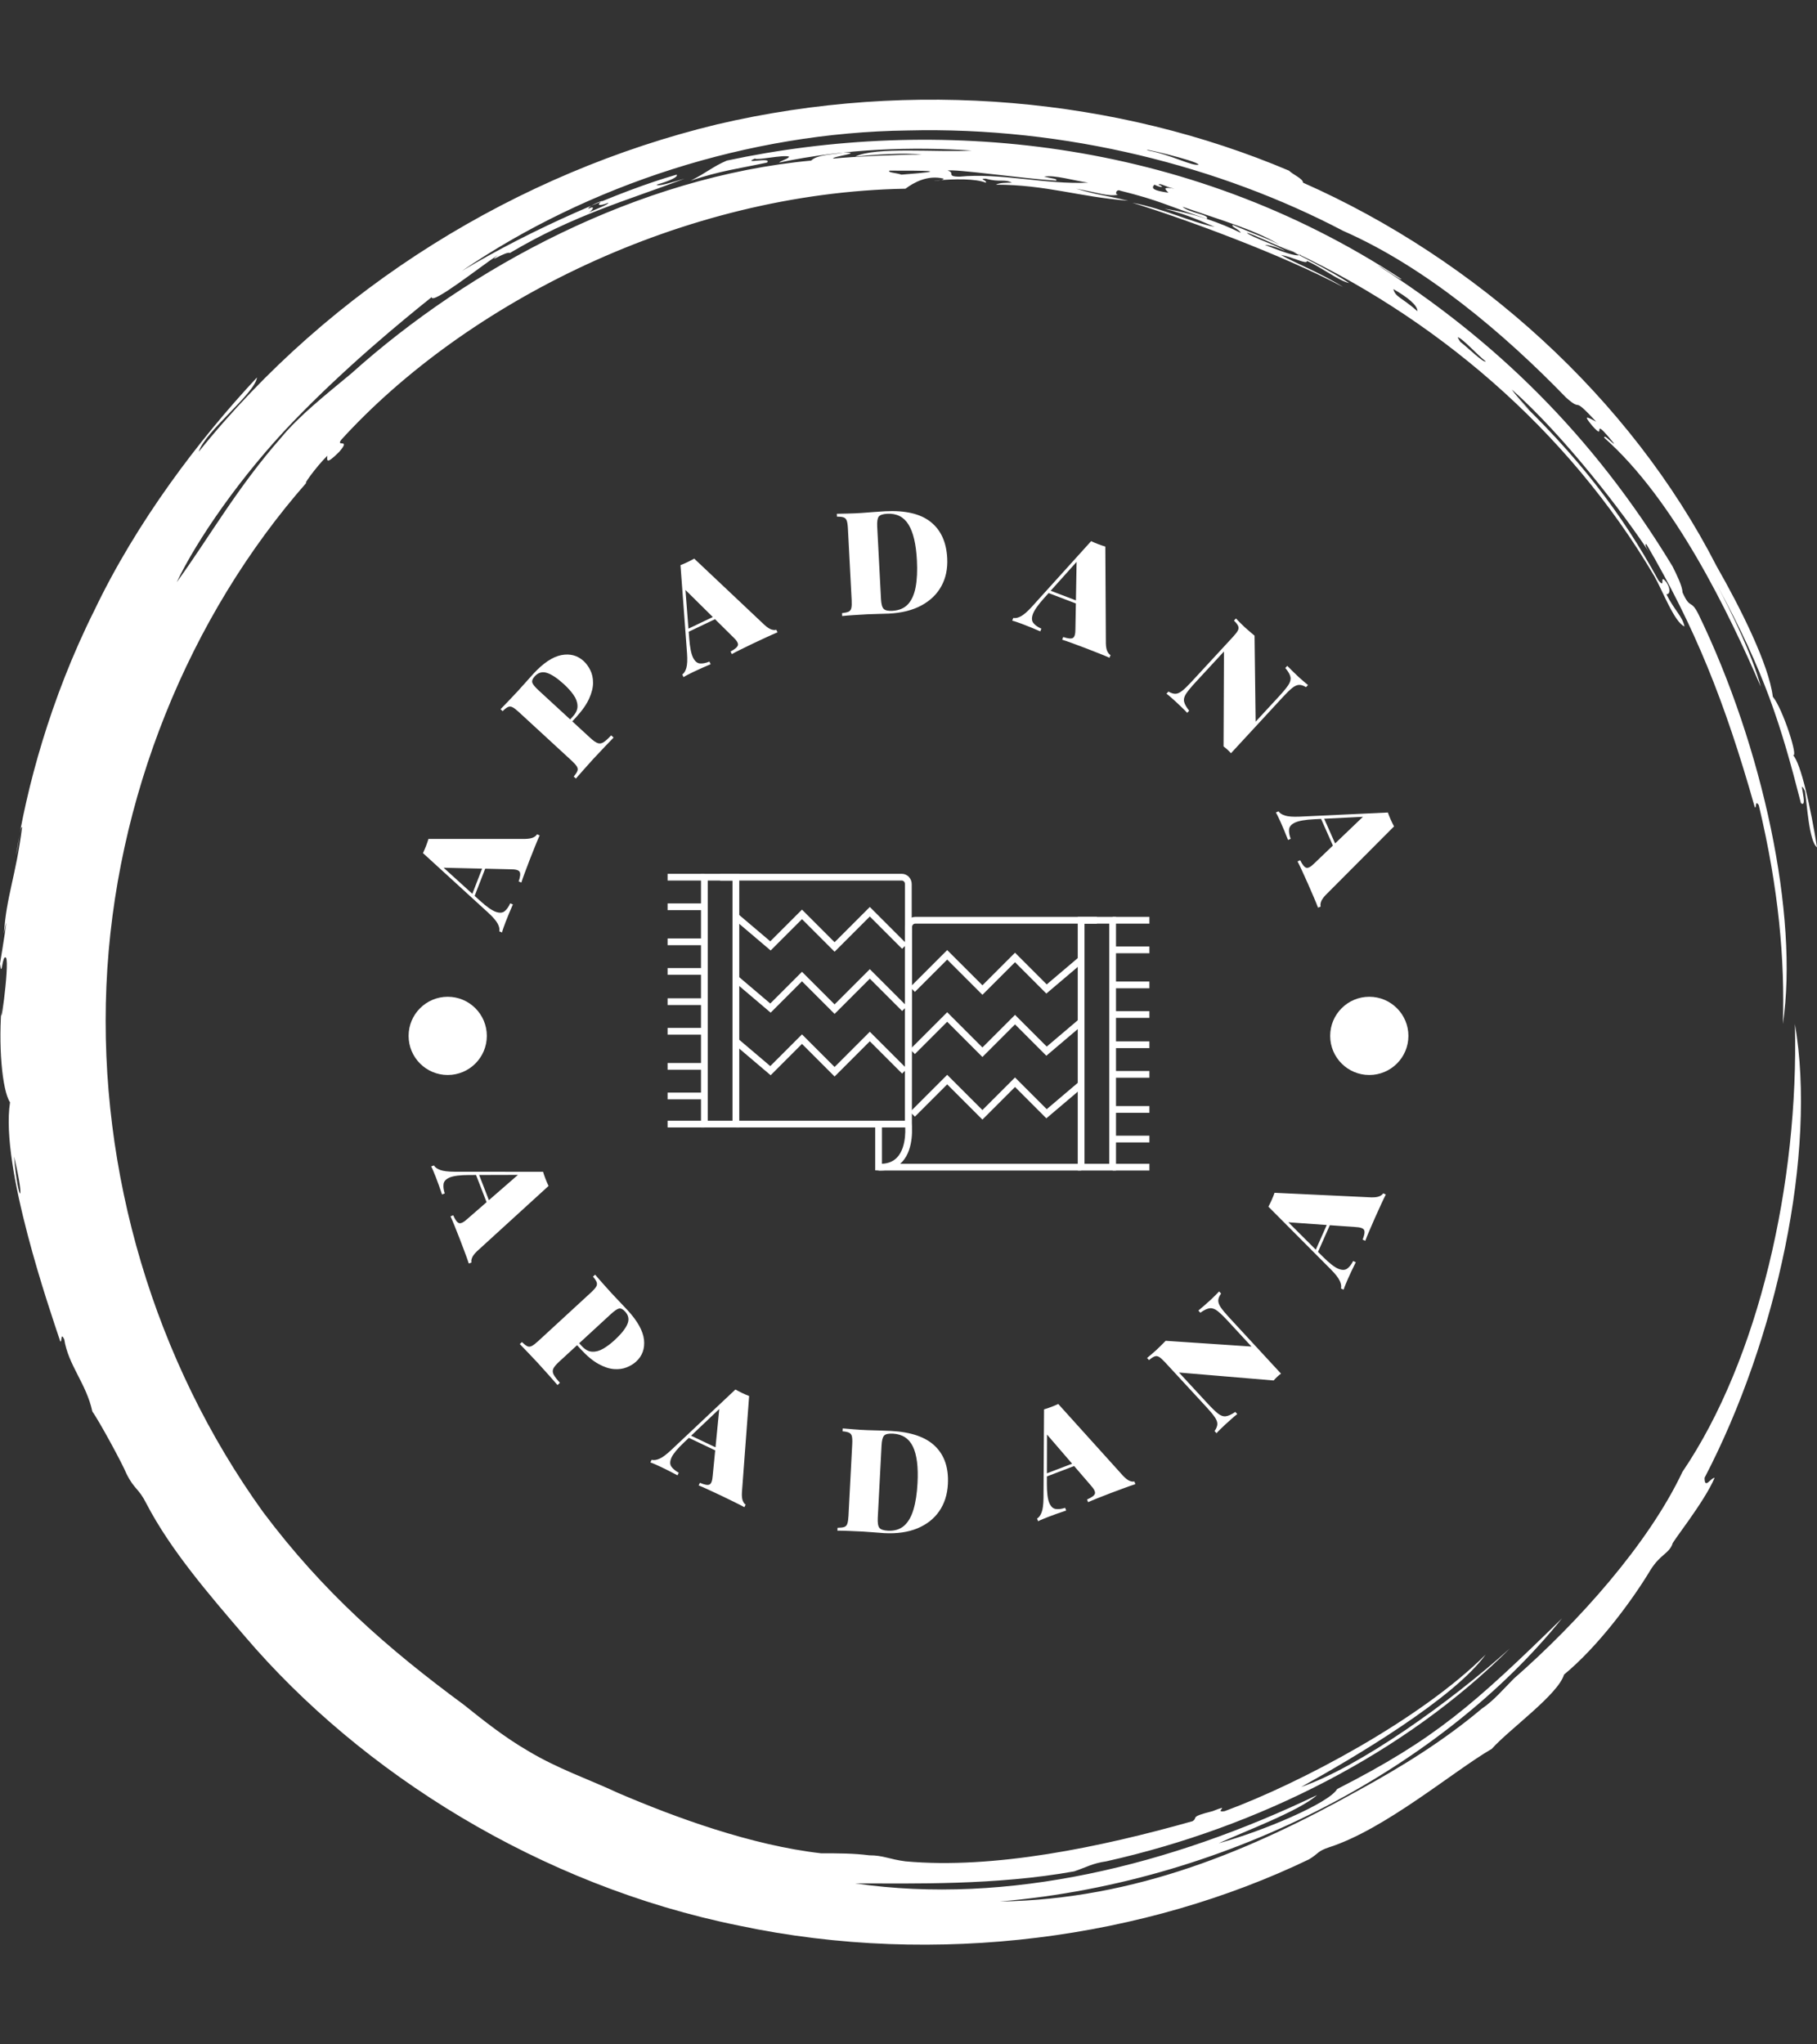 <svg xmlns="http://www.w3.org/2000/svg" version="1.1" xmlns:xlink="http://www.w3.org/1999/xlink" xmlns:svgjs="http://svgjs.dev/svgjs" width="2000" height="2250" viewBox="0 0 2000 2250"><rect x="0" y="0" width="2000" height="2250" fill="#333333" stroke="none"/><g transform="matrix(1,0,0,1,0,0)"><svg viewBox="0 0 320 360" data-background-color="#ffffff" preserveAspectRatio="xMidYMid meet" height="2250" width="2000" xmlns="http://www.w3.org/2000/svg" xmlns:xlink="http://www.w3.org/1999/xlink"><g id="tight-bounds" transform="matrix(1,0,0,1,0,0)"><svg viewBox="0 0 320 360" height="360" width="320"><g><svg></svg></g><g><svg viewBox="0 0 320 360" height="360" width="320"><g><path xmlns="http://www.w3.org/2000/svg" d="M219.58 41.008c0.707 0 6.365 2.829 9.547 3.89-1.061 0.354-3.536-0.707-6.365-1.768 0.707 0 2.122 0.354 3.536 1.06-0.707-0.707-6.011-2.475-6.718-3.182M166.895 30.047c1.061-0.354 13.436 1.414 19.094 1.768 0.354-0.354-0.707-0.354-2.122-0.707 1.768-0.354 5.304 0.707 7.779 1.06-7.425 0.354-15.558-1.768-22.629-1.06-2.475 0-0.707-0.707-2.122-1.061M156.641 30.047c6.365 0 11.315 0 2.121 0.707-1.061-0.354-2.475-0.354-2.121-0.707M256.707 59.395c0.707 0 3.536 3.182 4.95 4.243-0.354 0.354-3.182-2.475-4.596-3.536 0.354 0.354 0 0-0.354-0.707M249.635 54.798c-2.829-2.475-3.889-2.475-4.243-3.889 2.475 1.414 4.243 2.829 4.243 3.889M204.022 32.522c0.354-0.354 1.061 0.354 2.829 0.707-2.122-0.354-1.768 0-1.061 0.707-2.475-0.354-3.182-0.707-2.475-1.414 1.414 0.707 1.768 0.354 0.707 0M103.602 36.765c0-0.354 1.414-1.061 2.475-1.414-1.061 0.707-0.707 1.061 1.061 0.353 0 0.354-2.122 1.061-3.536 1.768 0.707-0.354 1.414-1.414 0-0.707M211.094 28.986c-1.061 0.354-4.95-1.768-8.84-2.475-2.122-0.707 8.486 1.768 8.84 2.475M2.475 203.66c2.122 8.84 0.707 8.486 0 0M2.829 150.621c0.354-1.414 0.707-5.304 1.06-4.95-1.061 8.486-2.829 12.376-3.182 18.74 1.061-5.657-0.354 3.182-0.707 5.304 0.354 2.829 0.354-1.768 1.061-1.06 0.707 1.061-1.414 15.912-0.707 7.779-0.707 7.425 0 15.558 1.414 17.679-1.768 11.315 7.072 36.773 8.84 42.077 0.354 0.354 0-1.768 0.707-0.353 0.707 4.597 3.889 7.779 4.95 12.729 1.061 1.414 5.304 9.193 6.011 10.962 1.414 2.829 2.122 2.475 3.536 5.303 4.243 8.133 10.961 15.912 17.326 23.337 20.508 24.044 51.978 43.845 86.984 50.918 35.006 7.425 71.779 2.122 100.419-11.669 1.768-1.061 1.414-1.414 3.536-2.122 9.901-3.182 21.923-13.436 28.641-17.326 3.182-3.536 11.669-9.547 12.73-13.082 6.011-4.95 12.022-13.083 15.204-18.387 1.768-2.829 3.182-2.829 3.889-4.597-0.354 0 5.657-7.425 7.426-11.668-0.707 0-1.768 2.122-1.768 0 12.729-24.398 19.801-57.282 15.911-79.912 0.707 27.934-6.365 59.05-19.801 78.851-6.011 12.729-18.387 26.519-29.701 36.42-1.768 1.768-3.536 3.889-5.658 5.304-6.718 5.657-14.144 10.254-21.922 14.497-18.387 10.254-38.895 19.094-62.94 19.447 41.37-3.536 78.497-24.398 99.006-49.856-15.558 15.204-22.276 21.215-39.602 30.055-1.414 2.475-13.083 7.425-20.862 9.547 4.597-2.122 14.144-5.657 17.326-8.486-25.812 12.376-54.453 19.448-81.326 15.558 10.254 0 24.751 0.354 38.541-2.121 2.122-0.707 3.182-1.414 5.658-1.768 26.873-6.011 52.685-19.094 71.072-37.481-10.608 9.547-26.519 20.862-36.774 24.398 9.547-5.304 26.873-15.558 32.53-23.337-11.315 11.315-32.53 22.63-45.966 27.58-2.122 0.354 1.414-1.414-2.122 0-4.243 1.061-2.475 1.061-3.536 1.768-16.265 4.597-35.006 8.486-50.563 7.072-2.829-0.354-3.889-1.061-6.365-1.061-2.829-0.354-5.304-0.354-8.486-0.354-12.376-1.414-25.812-6.365-35.713-10.607-5.304-2.475-10.608-4.243-15.912-7.426-4.243-2.475-7.779-5.304-11.314-8.132-13.436-9.901-24.751-19.801-35.36-33.945-19.094-26.519-28.994-59.757-27.58-92.641 1.414-32.884 14.497-65.061 35.359-88.752-1.061 1.061 1.414-2.475 3.536-4.596 0 0.707-0.354 1.768 2.122-0.707 2.122-2.475-0.707-0.707 0.353-2.122 21.923-24.044 60.111-43.492 99.36-44.199 1.414-1.061 3.889-2.475 6.718-1.768 0 0.354-1.768 0.354-1.768 0.354 3.889-0.354 7.425-0.354 9.193 0.353 0.354-0.354-1.414-0.707 0-0.707 2.475 0.707 3.182 0 4.597 0.707-1.061 0-2.122 0-2.829 0.354 8.84 0 14.497 2.122 23.337 2.829-4.597-1.061-5.657-1.061-9.193-2.122 3.889 0.707 5.657 1.414 7.425 1.061-0.707 0-0.354-1.061 0.354-0.707 7.072 1.768 7.779 2.475 15.204 4.95 0.707-0.707-3.182-1.061-4.243-2.122 7.072 2.475 13.436 4.243 17.68 7.072-1.414-1.061-5.657-2.475-8.84-3.889-0.354 0.354 1.061 0.707 1.414 1.414-3.536-1.768-8.486-3.536-13.436-4.243 4.243 1.061 7.072 2.475 8.84 3.182-3.889-0.707-8.84-3.182-14.498-4.243 9.193 2.829 26.519 9.193 37.127 14.851-3.889-2.475-8.486-4.243-10.961-5.657 2.122 0.354 4.597 1.768 4.597 1.06 2.475 1.061 5.657 3.536 7.425 3.89-3.182-2.122-9.547-5.304-11.668-6.365 26.519 12.022 50.21 32.177 65.414 57.989 1.414 2.475 3.536 8.133 5.304 8.84-0.354-1.768-1.768-2.829-3.182-5.657 0.707 0 0.707-1.061 0-2.122-1.414-1.768 0 1.414-1.415-0.354-6.365-11.669-14.144-21.923-26.165-33.237 6.718 6.365 1.768 1.768 0.353-0.354 9.193 8.133 19.801 21.923 24.398 28.995-0.707-1.061-1.061-1.768-0.707-1.768 8.486 14.497 13.79 27.58 19.094 46.32 0.354 0.354 0-1.414 0.707-0.353 3.536 14.851 4.597 27.227 4.243 38.541 2.829-19.094-3.536-48.796-14.851-72.133-1.414-2.829-1.414-0.707-2.829-3.889 0-1.061-1.061-3.182-1.768-4.597-14.144-23.337-31.47-39.956-51.978-53.038 1.414 0.707 4.243 2.829 4.244 2.475-38.188-25.105-82.387-28.641-118.807-20.862-2.475 1.061-3.536 2.122-6.365 3.536 5.304-1.768 8.486-2.122 13.437-3.183 1.061-1.061-4.597 0.354-2.122-0.707 0.354 0.354 4.95-0.707 6.011-0.353 0 0.354-1.414 0.707-1.768 1.06 11.669-2.475 23.691-2.829 33.945-2.121-6.011 0.354-16.972-0.707-20.508 1.061 3.536-0.354 8.486-0.707 11.668-0.354-4.243 0-12.022 0.354-15.558 0.707-0.354-0.354 5.657-1.061 1.768-1.06-1.768 0.354-4.597 0.354-5.657 1.414-30.409 2.829-60.111 18.74-80.973 37.481-4.243 3.536-9.193 7.425-12.375 11.314-7.779 8.84-12.729 17.68-18.387 25.459 3.536-7.425 11.315-18.74 20.508-28.287 9.193-9.547 19.094-17.68 24.398-21.923 0 1.414 8.486-5.304 11.669-7.425-2.122 1.768 1.414-0.707 2.121-0.354 11.315-6.718 20.508-9.193 30.763-13.083-2.475 0.707-4.597 1.414-4.951 1.061 2.475-0.707 3.889-1.414 3.536-1.768-9.901 2.829-25.459 9.547-37.834 16.972 22.276-15.204 50.564-24.398 78.497-24.751 27.934-0.707 55.16 6.365 76.729 17.68 14.497 6.365 28.287 18.033 39.249 29.348 3.182 2.829 0.707-0.707 5.304 4.243-1.414-0.707-2.475-1.414-0.707 0.707 2.829 3.182-0.707-2.475 3.889 3.182-0.354 0-1.768-1.768-1.768-1.061 12.376 10.961 21.923 30.762 27.58 43.846-1.414-5.304-4.95-12.729-7.779-18.033 8.486 15.558 11.315 24.751 14.851 38.541 1.414 1.061-0.707-4.95 0.707-2.121 0.354 2.122 0.707 8.84 2.122 9.9-1.061-6.718-2.829-14.851-4.243-16.265 1.061 0.707-1.768-8.133-3.536-10.254-0.707-5.657-5.657-15.558-9.901-22.984-15.204-29.702-42.431-54.099-72.839-67.536 0-0.707-1.768-1.414-2.476-2.121-30.055-12.729-66.122-16.265-100.773-8.133-35.006 8.486-67.889 28.641-91.227 57.636 1.061-3.536 9.901-10.254 10.255-13.083-10.254 10.961-21.215 25.459-28.641 41.016-7.779 15.558-12.022 31.47-13.79 43.138" fill="#ffffff" fill-rule="nonzero" stroke="none" stroke-width="1" stroke-linecap="butt" stroke-linejoin="miter" stroke-miterlimit="10" stroke-dasharray="" stroke-dashoffset="0" font-family="none" font-weight="none" font-size="none" text-anchor="none" style="mix-blend-mode: normal" data-fill-palette-color="tertiary"></path></g><g transform="matrix(1,0,0,1,48,90)"><svg viewBox="0 0 224 180" height="180" width="224"><g><svg viewBox="0 0 224 180" height="180" width="224"><g><svg viewBox="0 0 224 180" height="180" width="224"><g id="textblocktransform"><svg viewBox="0 0 224 180" height="180" width="224" id="textblock"><g><svg viewBox="0 0 224 180" height="180" width="224"><g transform="matrix(1,0,0,1,69.574,63.872)"><svg viewBox="0 0 84.853 52.256" height="52.256" width="84.853"><g><svg xmlns="http://www.w3.org/2000/svg" xmlns:xlink="http://www.w3.org/1999/xlink" version="1.1" x="0" y="0" viewBox="4.229 20.07 71.542 44.059" enable-background="new 0 0 80 80" xml:space="preserve" height="52.256" width="84.853" class="icon-o-0" data-fill-palette-color="accent" id="o-0"><g fill="#010c80" data-fill-palette-color="accent"><path fill="#ffffff" d="M14.868 57.725h-5.68V20.07h5.68V57.725zM10.188 56.725h3.68V21.07h-3.68V56.725z" data-fill-palette-color="accent"></path><path fill="#ffffff" d="M40.476 57.725H14.368v-1h25.107V21.599c0-0.292-0.211-0.528-0.47-0.528H12.028v-1h26.978c0.811 0 1.47 0.686 1.47 1.528V57.725z" data-fill-palette-color="accent"></path><path fill="#ffffff" d="M35.853 64.129c-0.105 0-0.213-0.003-0.321-0.009l-0.476-0.023v-6.872h1v5.899c0.949-0.041 1.71-0.362 2.267-0.96 1.529-1.642 1.161-4.847 1.157-4.879l0.992-0.121c0.019 0.149 0.431 3.694-1.416 5.679C38.262 63.697 37.186 64.129 35.853 64.129z" data-fill-palette-color="accent"></path><polygon fill="#ffffff" points="29.024,31.642 24.183,26.801 19.531,31.454 14.045,26.801 14.691,26.039 19.475,30.095    24.183,25.387 29.024,30.228 34.255,24.996 39.759,30.5 39.052,31.207 34.255,26.41  " data-fill-palette-color="accent"></polygon><polygon fill="#ffffff" points="29.024,40.873 24.183,36.031 19.531,40.685 14.045,36.032 14.691,35.269 19.475,39.327    24.183,34.617 29.024,39.459 34.255,34.228 39.759,39.731 39.052,40.438 34.255,35.642  " data-fill-palette-color="accent"></polygon><polygon fill="#ffffff" points="29.024,50.166 24.183,45.324 19.531,49.979 14.045,45.324 14.691,44.562 19.475,48.619    24.183,43.91 29.024,48.752 34.255,43.521 39.759,49.024 39.052,49.731 34.255,44.935  " data-fill-palette-color="accent"></polygon><rect x="4.229" y="20.07" fill="#ffffff" width="5.459" height="1" data-fill-palette-color="accent"></rect><rect x="4.229" y="24.465" fill="#ffffff" width="5.459" height="1" data-fill-palette-color="accent"></rect><rect x="4.229" y="29.672" fill="#ffffff" width="5.459" height="1" data-fill-palette-color="accent"></rect><rect x="4.229" y="34.066" fill="#ffffff" width="5.459" height="1" data-fill-palette-color="accent"></rect><rect x="4.229" y="38.555" fill="#ffffff" width="5.459" height="1" data-fill-palette-color="accent"></rect><rect x="4.229" y="42.947" fill="#ffffff" width="5.459" height="1" data-fill-palette-color="accent"></rect><rect x="4.229" y="48.158" fill="#ffffff" width="5.459" height="1" data-fill-palette-color="accent"></rect><rect x="4.229" y="52.553" fill="#ffffff" width="5.459" height="1" data-fill-palette-color="accent"></rect><rect x="4.229" y="56.725" fill="#ffffff" width="5.459" height="1" data-fill-palette-color="accent"></rect><path fill="#ffffff" d="M70.812 64.121h-5.68V26.467h5.68V64.121zM66.132 63.121h3.68V27.467h-3.68V63.121z" data-fill-palette-color="accent"></path><path fill="#ffffff" d="M40.476 57.226l-1-0.002 0.049-29.23c0-0.841 0.659-1.526 1.47-1.526h26.978v1H40.994c-0.259 0-0.47 0.236-0.47 0.527L40.476 57.226z" data-fill-palette-color="accent"></path><rect x="35.556" y="63.121" fill="#ffffff" width="30.076" height="1" data-fill-palette-color="accent"></rect><polygon fill="#ffffff" points="50.976,38.037 45.745,32.807 40.948,37.604 40.241,36.896 45.745,31.393 50.976,36.623    55.817,31.782 60.525,36.492 65.309,32.435 65.955,33.198 60.469,37.85 55.817,33.196  " data-fill-palette-color="accent"></polygon><polygon fill="#ffffff" points="50.976,47.268 45.745,42.037 40.948,46.834 40.241,46.127 45.745,40.623 50.976,45.854    55.817,41.014 60.525,45.722 65.309,41.666 65.955,42.428 60.469,47.081 55.817,42.428  " data-fill-palette-color="accent"></polygon><polygon fill="#ffffff" points="50.976,56.561 45.745,51.33 40.948,56.127 40.241,55.42 45.745,49.916 50.976,55.146    55.817,50.307 60.525,55.016 65.309,50.959 65.955,51.721 60.469,56.375 55.817,51.721  " data-fill-palette-color="accent"></polygon><rect x="70.312" y="26.467" fill="#ffffff" width="5.459" height="1" data-fill-palette-color="accent"></rect><rect x="70.312" y="30.861" fill="#ffffff" width="5.459" height="1" data-fill-palette-color="accent"></rect><rect x="70.312" y="36.068" fill="#ffffff" width="5.459" height="1" data-fill-palette-color="accent"></rect><rect x="70.312" y="40.463" fill="#ffffff" width="5.459" height="1" data-fill-palette-color="accent"></rect><rect x="70.312" y="44.95" fill="#ffffff" width="5.459" height="1" data-fill-palette-color="accent"></rect><rect x="70.312" y="49.344" fill="#ffffff" width="5.459" height="1" data-fill-palette-color="accent"></rect><rect x="70.312" y="54.555" fill="#ffffff" width="5.459" height="1" data-fill-palette-color="accent"></rect><rect x="70.312" y="58.949" fill="#ffffff" width="5.459" height="1" data-fill-palette-color="accent"></rect><rect x="70.312" y="63.121" fill="#ffffff" width="5.459" height="1" data-fill-palette-color="accent"></rect></g></svg></g></svg></g><path d="M48.609 118.839V118.839L36.02 130.326C35.565 130.761 35.271 131.147 35.137 131.485 35.005 131.83 34.973 132.107 35.04 132.318V132.318L34.564 132.502C34.375 131.924 34.137 131.253 33.849 130.491 33.567 129.726 33.271 128.946 32.962 128.148V128.148C32.651 127.345 32.35 126.588 32.06 125.876 31.779 125.169 31.539 124.606 31.342 124.189V124.189L31.818 124.004C32.163 124.801 32.498 125.259 32.823 125.377 33.156 125.498 33.663 125.244 34.344 124.615V124.615L43.398 116.733 44.414 116.887 34.614 116.914C33.048 116.919 31.926 117.057 31.25 117.326 30.576 117.602 30.2 117.98 30.121 118.462 30.046 118.95 30.114 119.514 30.326 120.155V120.155L29.85 120.34C29.654 119.742 29.469 119.209 29.294 118.739 29.126 118.268 28.934 117.754 28.719 117.2V117.2C28.603 116.901 28.473 116.583 28.328 116.245 28.191 115.911 28.061 115.632 27.938 115.408V115.408L28.415 115.223C28.617 115.56 28.989 115.828 29.532 116.026 30.074 116.224 30.909 116.326 32.037 116.334V116.334L47.642 116.345C47.758 116.737 47.903 117.157 48.077 117.606 48.253 118.06 48.431 118.472 48.609 118.839ZM36.304 116.7L38.954 123.537 38.478 123.722 35.734 116.641ZM56.433 134.811L56.809 134.465C57.129 134.843 57.558 135.333 58.095 135.937 58.623 136.54 59.163 137.141 59.715 137.741V137.741C60.294 138.37 60.856 138.965 61.4 139.526 61.934 140.087 62.312 140.488 62.534 140.729V140.729C64.28 142.626 65.241 144.355 65.418 145.918 65.585 147.48 65.125 148.761 64.039 149.76V149.76C63.587 150.177 63.029 150.517 62.366 150.783 61.698 151.053 60.947 151.154 60.113 151.087 59.284 151.024 58.379 150.722 57.399 150.18 56.415 149.643 55.371 148.775 54.267 147.576V147.576L52.435 145.586 52.811 145.24 54.466 147.039C55.055 147.678 55.67 148.005 56.312 148.023 56.954 148.049 57.604 147.868 58.263 147.479 58.922 147.091 59.571 146.602 60.209 146.014V146.014C61.394 144.924 62.156 143.972 62.497 143.159 62.838 142.356 62.703 141.622 62.092 140.959V140.959C61.703 140.536 61.344 140.358 61.015 140.425 60.691 140.497 60.204 140.831 59.555 141.428V141.428L50.445 149.815C49.934 150.285 49.601 150.687 49.445 151.021 49.294 151.36 49.319 151.713 49.522 152.081 49.719 152.453 50.082 152.927 50.611 153.501V153.501L50.184 153.895C49.81 153.459 49.311 152.892 48.687 152.195 48.069 151.494 47.402 150.755 46.687 149.978V149.978C46.158 149.403 45.622 148.835 45.078 148.274 44.538 147.708 44.026 147.176 43.541 146.679V146.679L43.917 146.333C44.299 146.698 44.613 146.941 44.858 147.059 45.104 147.178 45.369 147.166 45.654 147.021 45.939 146.877 46.305 146.599 46.752 146.188V146.188L56.054 137.625C56.516 137.2 56.826 136.855 56.983 136.593 57.146 136.325 57.178 136.059 57.08 135.795 56.983 135.522 56.767 135.194 56.433 134.811ZM83.933 155.832V155.832L82.662 172.826C82.629 173.454 82.68 173.937 82.815 174.275 82.956 174.616 83.123 174.84 83.317 174.947V174.947L83.097 175.408C82.563 175.117 81.929 174.793 81.196 174.436 80.466 174.074 79.716 173.709 78.944 173.341V173.341C78.166 172.971 77.427 172.626 76.728 172.308 76.038 171.987 75.477 171.742 75.047 171.574V171.574L75.267 171.113C76.065 171.456 76.623 171.559 76.94 171.421 77.266 171.281 77.46 170.748 77.523 169.824V169.824L78.697 157.877 79.542 157.291 72.434 164.037C71.298 165.116 70.577 165.986 70.27 166.646 69.969 167.309 69.955 167.843 70.229 168.247 70.509 168.654 70.946 169.017 71.54 169.338V169.338L71.321 169.799C70.768 169.499 70.267 169.238 69.818 169.017 69.371 168.789 68.88 168.548 68.343 168.292V168.292C68.054 168.154 67.74 168.012 67.403 167.866 67.074 167.717 66.788 167.603 66.545 167.524V167.524L66.765 167.063C67.143 167.169 67.597 167.108 68.128 166.88 68.658 166.652 69.336 166.153 70.161 165.385V165.385L81.518 154.681C81.871 154.887 82.265 155.093 82.699 155.3 83.139 155.509 83.55 155.687 83.933 155.832ZM73.515 162.721L80.136 165.875 79.917 166.336 73.061 163.071ZM108.893 161.977V161.977C112.454 162.163 115.056 163.061 116.697 164.672 118.339 166.276 119.086 168.495 118.938 171.33V171.33C118.842 173.178 118.334 174.77 117.415 176.106 116.495 177.442 115.212 178.452 113.565 179.135 111.924 179.812 109.977 180.092 107.722 179.974V179.974C107.315 179.953 106.726 179.908 105.953 179.841 105.188 179.775 104.508 179.726 103.914 179.695V179.695C103.061 179.65 102.233 179.614 101.432 179.585 100.625 179.55 99.973 179.536 99.478 179.543V179.543L99.505 179.033C100.033 179.027 100.427 178.981 100.686 178.894 100.944 178.807 101.125 178.613 101.228 178.31 101.331 178.008 101.398 177.554 101.43 176.947V176.947L102.089 164.32C102.122 163.693 102.102 163.231 102.031 162.933 101.96 162.628 101.797 162.416 101.543 162.295 101.282 162.168 100.898 162.085 100.392 162.045V162.045L100.419 161.535C100.911 161.58 101.56 161.634 102.366 161.696 103.165 161.765 103.972 161.814 104.786 161.843V161.843C105.421 161.856 106.132 161.876 106.92 161.904 107.708 161.925 108.366 161.95 108.893 161.977ZM109.249 162.457V162.457C108.468 162.416 107.951 162.533 107.696 162.807 107.447 163.082 107.3 163.66 107.254 164.54V164.54L106.589 177.266C106.543 178.147 106.636 178.737 106.868 179.036 107.1 179.336 107.603 179.506 108.376 179.547V179.547C109.53 179.607 110.475 179.322 111.21 178.691 111.939 178.054 112.494 177.1 112.874 175.829 113.255 174.558 113.494 172.999 113.59 171.151V171.151C113.739 168.303 113.466 166.162 112.772 164.728 112.084 163.301 110.91 162.544 109.249 162.457ZM138.371 157.231V157.231L149.79 169.882C150.221 170.339 150.606 170.636 150.944 170.771 151.288 170.905 151.565 170.938 151.776 170.872V170.872L151.958 171.35C151.378 171.535 150.706 171.77 149.943 172.054 149.176 172.332 148.394 172.623 147.595 172.928V172.928C146.79 173.235 146.031 173.531 145.318 173.817 144.609 174.095 144.045 174.332 143.627 174.527V174.527L143.445 174.05C144.244 173.709 144.703 173.377 144.823 173.052 144.946 172.719 144.695 172.211 144.07 171.527V171.527L136.236 162.431 136.396 161.416 136.37 171.215C136.367 172.782 136.498 173.904 136.764 174.582 137.036 175.257 137.412 175.635 137.893 175.716 138.381 175.795 138.946 175.73 139.588 175.52V175.52L139.77 175.998C139.172 176.19 138.637 176.373 138.167 176.545 137.694 176.711 137.18 176.9 136.624 177.112V177.112C136.325 177.226 136.006 177.355 135.667 177.498 135.333 177.633 135.053 177.761 134.828 177.883V177.883L134.645 177.405C134.984 177.205 135.253 176.834 135.454 176.293 135.655 175.752 135.762 174.917 135.776 173.79V173.79L135.871 158.184C136.264 158.07 136.685 157.928 137.134 157.756 137.59 157.583 138.002 157.408 138.371 157.231ZM136.164 169.524L143.017 166.911 143.199 167.388 136.103 170.094ZM166.703 137.413V137.413L167.049 137.789C166.745 138.207 166.58 138.599 166.556 138.967 166.537 139.33 166.677 139.738 166.975 140.189 167.279 140.645 167.757 141.227 168.409 141.933V141.933L177.606 151.891C177.397 152.039 177.184 152.212 176.968 152.412 176.748 152.616 176.526 152.843 176.303 153.094V153.094L159.641 151.695 164.624 157.09C165.394 157.924 166.018 158.53 166.494 158.908 166.975 159.291 167.439 159.454 167.886 159.396 168.332 159.338 168.888 159.084 169.554 158.633V158.633L169.9 159.008C169.627 159.215 169.29 159.499 168.888 159.861 168.477 160.223 168.097 160.565 167.748 160.886V160.886C167.474 161.14 167.198 161.403 166.923 161.676 166.638 161.948 166.414 162.183 166.25 162.379V162.379L165.903 162.004C166.209 161.558 166.372 161.158 166.39 160.804 166.414 160.455 166.271 160.05 165.964 159.589 165.66 159.133 165.187 158.556 164.544 157.859V157.859L157.175 149.881C156.749 149.42 156.405 149.111 156.142 148.954 155.874 148.792 155.608 148.76 155.344 148.859 155.076 148.952 154.748 149.168 154.361 149.507V149.507L154.015 149.132C154.215 148.974 154.464 148.767 154.762 148.509 155.061 148.261 155.347 148.01 155.622 147.756V147.756C155.936 147.466 156.236 147.176 156.521 146.885 156.812 146.598 157.068 146.339 157.29 146.107V146.107L172.407 147.119 168.329 142.703C167.559 141.869 166.935 141.263 166.459 140.885 165.978 140.501 165.516 140.332 165.075 140.376 164.624 140.419 164.066 140.681 163.399 141.16V141.16L163.052 140.785C163.316 140.568 163.651 140.281 164.058 139.924 164.474 139.567 164.856 139.228 165.204 138.906V138.906C165.489 138.643 165.767 138.373 166.038 138.096 166.308 137.828 166.53 137.6 166.703 137.413ZM176.469 120.043V120.043L193.493 120.848C194.121 120.863 194.603 120.799 194.937 120.655 195.274 120.505 195.493 120.332 195.594 120.136V120.136L196.062 120.343C195.785 120.885 195.478 121.527 195.142 122.269 194.8 123.009 194.455 123.769 194.109 124.551V124.551C193.76 125.339 193.436 126.086 193.137 126.794 192.834 127.493 192.605 128.059 192.449 128.494V128.494L191.982 128.287C192.303 127.48 192.39 126.92 192.244 126.607 192.095 126.285 191.557 126.105 190.631 126.067V126.067L178.657 125.22 178.049 124.392 184.986 131.313C186.096 132.418 186.985 133.116 187.654 133.404 188.325 133.687 188.858 133.686 189.255 133.402 189.654 133.111 190.005 132.664 190.309 132.061V132.061L190.776 132.268C190.491 132.828 190.244 133.336 190.035 133.791 189.82 134.244 189.592 134.742 189.351 135.285V135.285C189.221 135.579 189.088 135.896 188.951 136.237 188.811 136.569 188.705 136.858 188.633 137.104V137.104L188.166 136.897C188.262 136.516 188.188 136.063 187.946 135.539 187.703 135.015 187.186 134.352 186.395 133.548V133.548L175.386 122.488C175.581 122.129 175.776 121.73 175.971 121.29 176.169 120.845 176.335 120.429 176.469 120.043ZM183.641 130.267L186.613 123.563 187.08 123.77 184.003 130.713Z" fill="#ffffff" data-fill-palette-color="primary"></path><path d="M27.457 57.73V57.73L44.5 57.726C45.128 57.712 45.606 57.625 45.933 57.465 46.262 57.299 46.473 57.116 46.565 56.915V56.915L47.042 57.1C46.791 57.655 46.515 58.311 46.215 59.068 45.908 59.823 45.6 60.599 45.291 61.396V61.396C44.979 62.2 44.691 62.962 44.426 63.683 44.157 64.395 43.955 64.972 43.82 65.414V65.414L43.343 65.229C43.626 64.408 43.687 63.844 43.526 63.538 43.361 63.223 42.816 63.069 41.889 63.076V63.076L29.888 62.797 29.241 61.999 36.499 68.583C37.66 69.635 38.581 70.289 39.263 70.546 39.946 70.797 40.479 70.77 40.862 70.467 41.247 70.158 41.577 69.695 41.852 69.078V69.078L42.328 69.263C42.07 69.836 41.847 70.355 41.66 70.82 41.467 71.282 41.262 71.79 41.048 72.344V72.344C40.932 72.643 40.814 72.966 40.693 73.314 40.569 73.652 40.477 73.946 40.416 74.195V74.195L39.94 74.01C40.018 73.625 39.923 73.176 39.656 72.664 39.388 72.153 38.841 71.514 38.013 70.749V70.749L26.491 60.224C26.669 59.856 26.845 59.448 27.019 58.999 27.195 58.545 27.341 58.121 27.457 57.73ZM35.106 67.603L37.756 60.765 38.233 60.949 35.489 68.03ZM40.527 35.232L40.151 34.886C40.501 34.536 40.954 34.068 41.511 33.483 42.069 32.907 42.624 32.319 43.175 31.719V31.719C43.754 31.09 44.301 30.482 44.816 29.893 45.331 29.314 45.699 28.904 45.921 28.663V28.663C47.667 26.767 49.311 25.666 50.853 25.361 52.396 25.065 53.711 25.417 54.797 26.417V26.417C55.249 26.833 55.635 27.361 55.954 28 56.279 28.644 56.441 29.384 56.443 30.22 56.449 31.052 56.223 31.978 55.764 32.999 55.31 34.025 54.531 35.137 53.427 36.336V36.336L51.595 38.326 51.22 37.98 52.875 36.182C53.463 35.543 53.739 34.903 53.703 34.262 53.677 33.62 53.442 32.987 53.001 32.362 52.559 31.738 52.019 31.131 51.38 30.543V30.543C50.196 29.453 49.184 28.772 48.346 28.499 47.517 28.226 46.797 28.421 46.186 29.085V29.085C45.797 29.507 45.649 29.88 45.743 30.202 45.841 30.519 46.215 30.977 46.863 31.574V31.574L55.974 39.96C56.485 40.431 56.913 40.73 57.259 40.857 57.609 40.98 57.959 40.925 58.309 40.693 58.663 40.466 59.105 40.065 59.634 39.49V39.49L60.062 39.883C59.658 40.292 59.135 40.836 58.491 41.515 57.843 42.19 57.162 42.915 56.447 43.691V43.691C55.918 44.266 55.396 44.848 54.882 45.437 54.362 46.021 53.875 46.575 53.419 47.1V47.1L53.043 46.754C53.376 46.343 53.591 46.01 53.69 45.755 53.788 45.501 53.753 45.238 53.586 44.966 53.419 44.694 53.112 44.352 52.664 43.94V43.94L43.362 35.377C42.9 34.952 42.532 34.672 42.257 34.537 41.977 34.397 41.709 34.387 41.454 34.506 41.19 34.626 40.881 34.868 40.527 35.232ZM74.259 8.367V8.367L86.655 20.062C87.122 20.484 87.529 20.748 87.877 20.856 88.23 20.962 88.509 20.973 88.714 20.89V20.89L88.934 21.352C88.371 21.583 87.72 21.871 86.981 22.215 86.24 22.553 85.483 22.906 84.711 23.274V23.274C83.934 23.645 83.201 24.001 82.513 24.343 81.829 24.677 81.285 24.958 80.884 25.186V25.186L80.664 24.725C81.433 24.321 81.865 23.953 81.958 23.62 82.054 23.279 81.763 22.792 81.085 22.161V22.161L72.548 13.721 72.626 12.696 73.385 22.466C73.507 24.028 73.728 25.136 74.047 25.79 74.372 26.442 74.778 26.789 75.264 26.831 75.756 26.87 76.314 26.76 76.937 26.5V26.5L77.157 26.961C76.576 27.201 76.058 27.426 75.603 27.635 75.145 27.838 74.647 28.068 74.111 28.323V28.323C73.821 28.461 73.514 28.615 73.188 28.785 72.865 28.946 72.596 29.097 72.381 29.236V29.236L72.162 28.775C72.483 28.548 72.722 28.156 72.879 27.601 73.036 27.045 73.076 26.205 72.999 25.08V25.08L71.844 9.517C72.227 9.372 72.635 9.196 73.069 8.989 73.509 8.78 73.906 8.572 74.259 8.367ZM73.045 20.797L79.666 17.643 79.885 18.105 73.029 21.37ZM107.853 0.032V0.032C111.415-0.154 114.096 0.469 115.896 1.899 117.696 3.324 118.67 5.453 118.818 8.288V8.288C118.914 10.135 118.575 11.772 117.8 13.197 117.025 14.621 115.854 15.759 114.287 16.61 112.726 17.454 110.818 17.935 108.563 18.053V18.053C108.157 18.074 107.566 18.092 106.79 18.105 106.022 18.119 105.341 18.141 104.747 18.172V18.172C103.894 18.216 103.067 18.266 102.267 18.321 101.461 18.37 100.811 18.424 100.319 18.483V18.483L100.293 17.973C100.818 17.912 101.205 17.825 101.453 17.712 101.701 17.599 101.861 17.386 101.931 17.075 102.002 16.764 102.021 16.304 101.99 15.698V15.698L101.33 3.071C101.298 2.444 101.23 1.986 101.128 1.697 101.026 1.402 100.842 1.207 100.576 1.114 100.303 1.015 99.913 0.972 99.406 0.985V0.985L99.379 0.475C99.874 0.469 100.525 0.455 101.333 0.433 102.135 0.418 102.942 0.382 103.755 0.326V0.326C104.388 0.273 105.097 0.219 105.884 0.165 106.67 0.104 107.326 0.06 107.853 0.032ZM108.257 0.472V0.472C107.477 0.513 106.974 0.683 106.749 0.983 106.531 1.282 106.444 1.871 106.49 2.752V2.752L107.155 15.478C107.201 16.358 107.355 16.936 107.617 17.209 107.878 17.483 108.396 17.6 109.17 17.56V17.56C110.324 17.499 111.233 17.118 111.899 16.414 112.557 15.704 113.01 14.697 113.256 13.394 113.502 12.09 113.577 10.514 113.481 8.667V8.667C113.332 5.819 112.838 3.718 111.998 2.364 111.165 1.016 109.918 0.386 108.257 0.472ZM146.664 6.247V6.247L146.759 23.289C146.776 23.917 146.866 24.395 147.028 24.721 147.195 25.049 147.38 25.259 147.581 25.35V25.35L147.399 25.827C146.843 25.579 146.186 25.307 145.427 25.011 144.67 24.708 143.892 24.404 143.093 24.099V24.099C142.288 23.792 141.525 23.508 140.802 23.247 140.089 22.982 139.51 22.783 139.068 22.65V22.65L139.25 22.173C140.073 22.451 140.637 22.509 140.942 22.346 141.256 22.18 141.407 21.633 141.396 20.707V20.707L141.609 8.704 142.405 8.053 135.859 15.347C134.814 16.513 134.165 17.438 133.911 18.121 133.665 18.806 133.694 19.339 133.999 19.719 134.31 20.103 134.775 20.43 135.393 20.702V20.702L135.211 21.179C134.637 20.924 134.116 20.704 133.651 20.52 133.187 20.329 132.678 20.127 132.123 19.915V19.915C131.823 19.801 131.499 19.685 131.151 19.566 130.812 19.444 130.518 19.353 130.269 19.294V19.294L130.451 18.817C130.837 18.892 131.285 18.795 131.795 18.525 132.305 18.255 132.941 17.704 133.702 16.872V16.872L144.165 5.294C144.534 5.47 144.943 5.644 145.392 5.815 145.848 5.989 146.272 6.133 146.664 6.247ZM136.832 13.948L143.684 16.562 143.502 17.039 136.407 14.333ZM182.356 30.628V30.628L182.01 31.004C181.569 30.733 181.164 30.6 180.796 30.605 180.432 30.615 180.037 30.786 179.611 31.12 179.18 31.459 178.638 31.981 177.986 32.688V32.688L168.789 42.645C168.625 42.449 168.435 42.251 168.219 42.051 167.998 41.847 167.754 41.644 167.486 41.442V41.442L167.559 24.722 162.577 30.116C161.806 30.951 161.252 31.62 160.912 32.125 160.569 32.635 160.444 33.11 160.537 33.551 160.63 33.992 160.927 34.526 161.43 35.153V35.153L161.083 35.529C160.856 35.273 160.545 34.959 160.152 34.587 159.759 34.206 159.388 33.854 159.04 33.532V33.532C158.765 33.279 158.481 33.025 158.187 32.772 157.893 32.51 157.642 32.305 157.433 32.157V32.157L157.779 31.782C158.249 32.051 158.66 32.182 159.014 32.172 159.364 32.168 159.756 31.994 160.192 31.65 160.623 31.312 161.16 30.794 161.803 30.098V30.098L169.172 22.12C169.598 21.658 169.878 21.29 170.014 21.016 170.154 20.736 170.165 20.468 170.046 20.213 169.932 19.953 169.69 19.644 169.321 19.285V19.285L169.668 18.909C169.841 19.096 170.067 19.328 170.348 19.606 170.619 19.883 170.892 20.149 171.166 20.403V20.403C171.48 20.693 171.794 20.968 172.107 21.23 172.415 21.497 172.694 21.732 172.943 21.934V21.934L173.134 37.085 177.212 32.669C177.982 31.835 178.537 31.165 178.876 30.66 179.22 30.15 179.353 29.677 179.274 29.24 179.195 28.795 178.89 28.258 178.359 27.632V27.632L178.706 27.257C178.942 27.502 179.255 27.814 179.643 28.191 180.032 28.577 180.401 28.931 180.749 29.253V29.253C181.033 29.516 181.325 29.771 181.623 30.019 181.912 30.268 182.156 30.471 182.356 30.628ZM197.509 55.525V55.525L185.479 67.596C185.045 68.052 184.769 68.452 184.652 68.796 184.537 69.146 184.518 69.425 184.595 69.632V69.632L184.128 69.839C183.912 69.27 183.642 68.611 183.318 67.864 183 67.113 182.668 66.347 182.322 65.566V65.566C181.973 64.778 181.636 64.036 181.313 63.339 180.998 62.646 180.732 62.095 180.515 61.687V61.687L180.982 61.48C181.364 62.26 181.721 62.702 182.051 62.804 182.39 62.909 182.884 62.632 183.534 61.971V61.971L192.204 53.669 193.226 53.774 183.439 54.266C181.875 54.345 180.761 54.536 180.098 54.837 179.438 55.144 179.08 55.54 179.025 56.025 178.972 56.516 179.067 57.076 179.31 57.707V57.707L178.843 57.914C178.619 57.326 178.408 56.802 178.212 56.341 178.021 55.878 177.805 55.375 177.564 54.831V54.831C177.434 54.538 177.289 54.226 177.128 53.896 176.975 53.569 176.833 53.296 176.699 53.078V53.078L177.166 52.871C177.384 53.198 177.769 53.447 178.32 53.619 178.871 53.792 179.71 53.854 180.837 53.808V53.808L196.425 53.08C196.56 53.466 196.725 53.879 196.919 54.318 197.117 54.764 197.314 55.166 197.509 55.525ZM185.117 53.971L188.088 60.676 187.621 60.883 184.544 53.94Z" fill="#ffffff" data-fill-palette-color="primary"></path><path d="M23.96 92.413C23.96 88.608 27.044 85.524 30.849 85.524 34.653 85.524 37.737 88.608 37.737 92.413 37.737 96.217 34.653 99.301 30.849 99.301 27.044 99.301 23.96 96.217 23.96 92.413ZM186.263 92.413C186.263 88.608 189.347 85.524 193.151 85.524 196.956 85.524 200.04 88.608 200.04 92.413 200.04 96.217 196.956 99.301 193.151 99.301 189.347 99.301 186.263 96.217 186.263 92.413Z" fill="#ffffff" data-fill-palette-color="primary"></path></svg></g></svg></g></svg></g></svg></g></svg></g></svg></g><defs></defs></svg><rect width="320" height="360" fill="none" stroke="none" visibility="hidden"></rect></g></svg></g></svg>